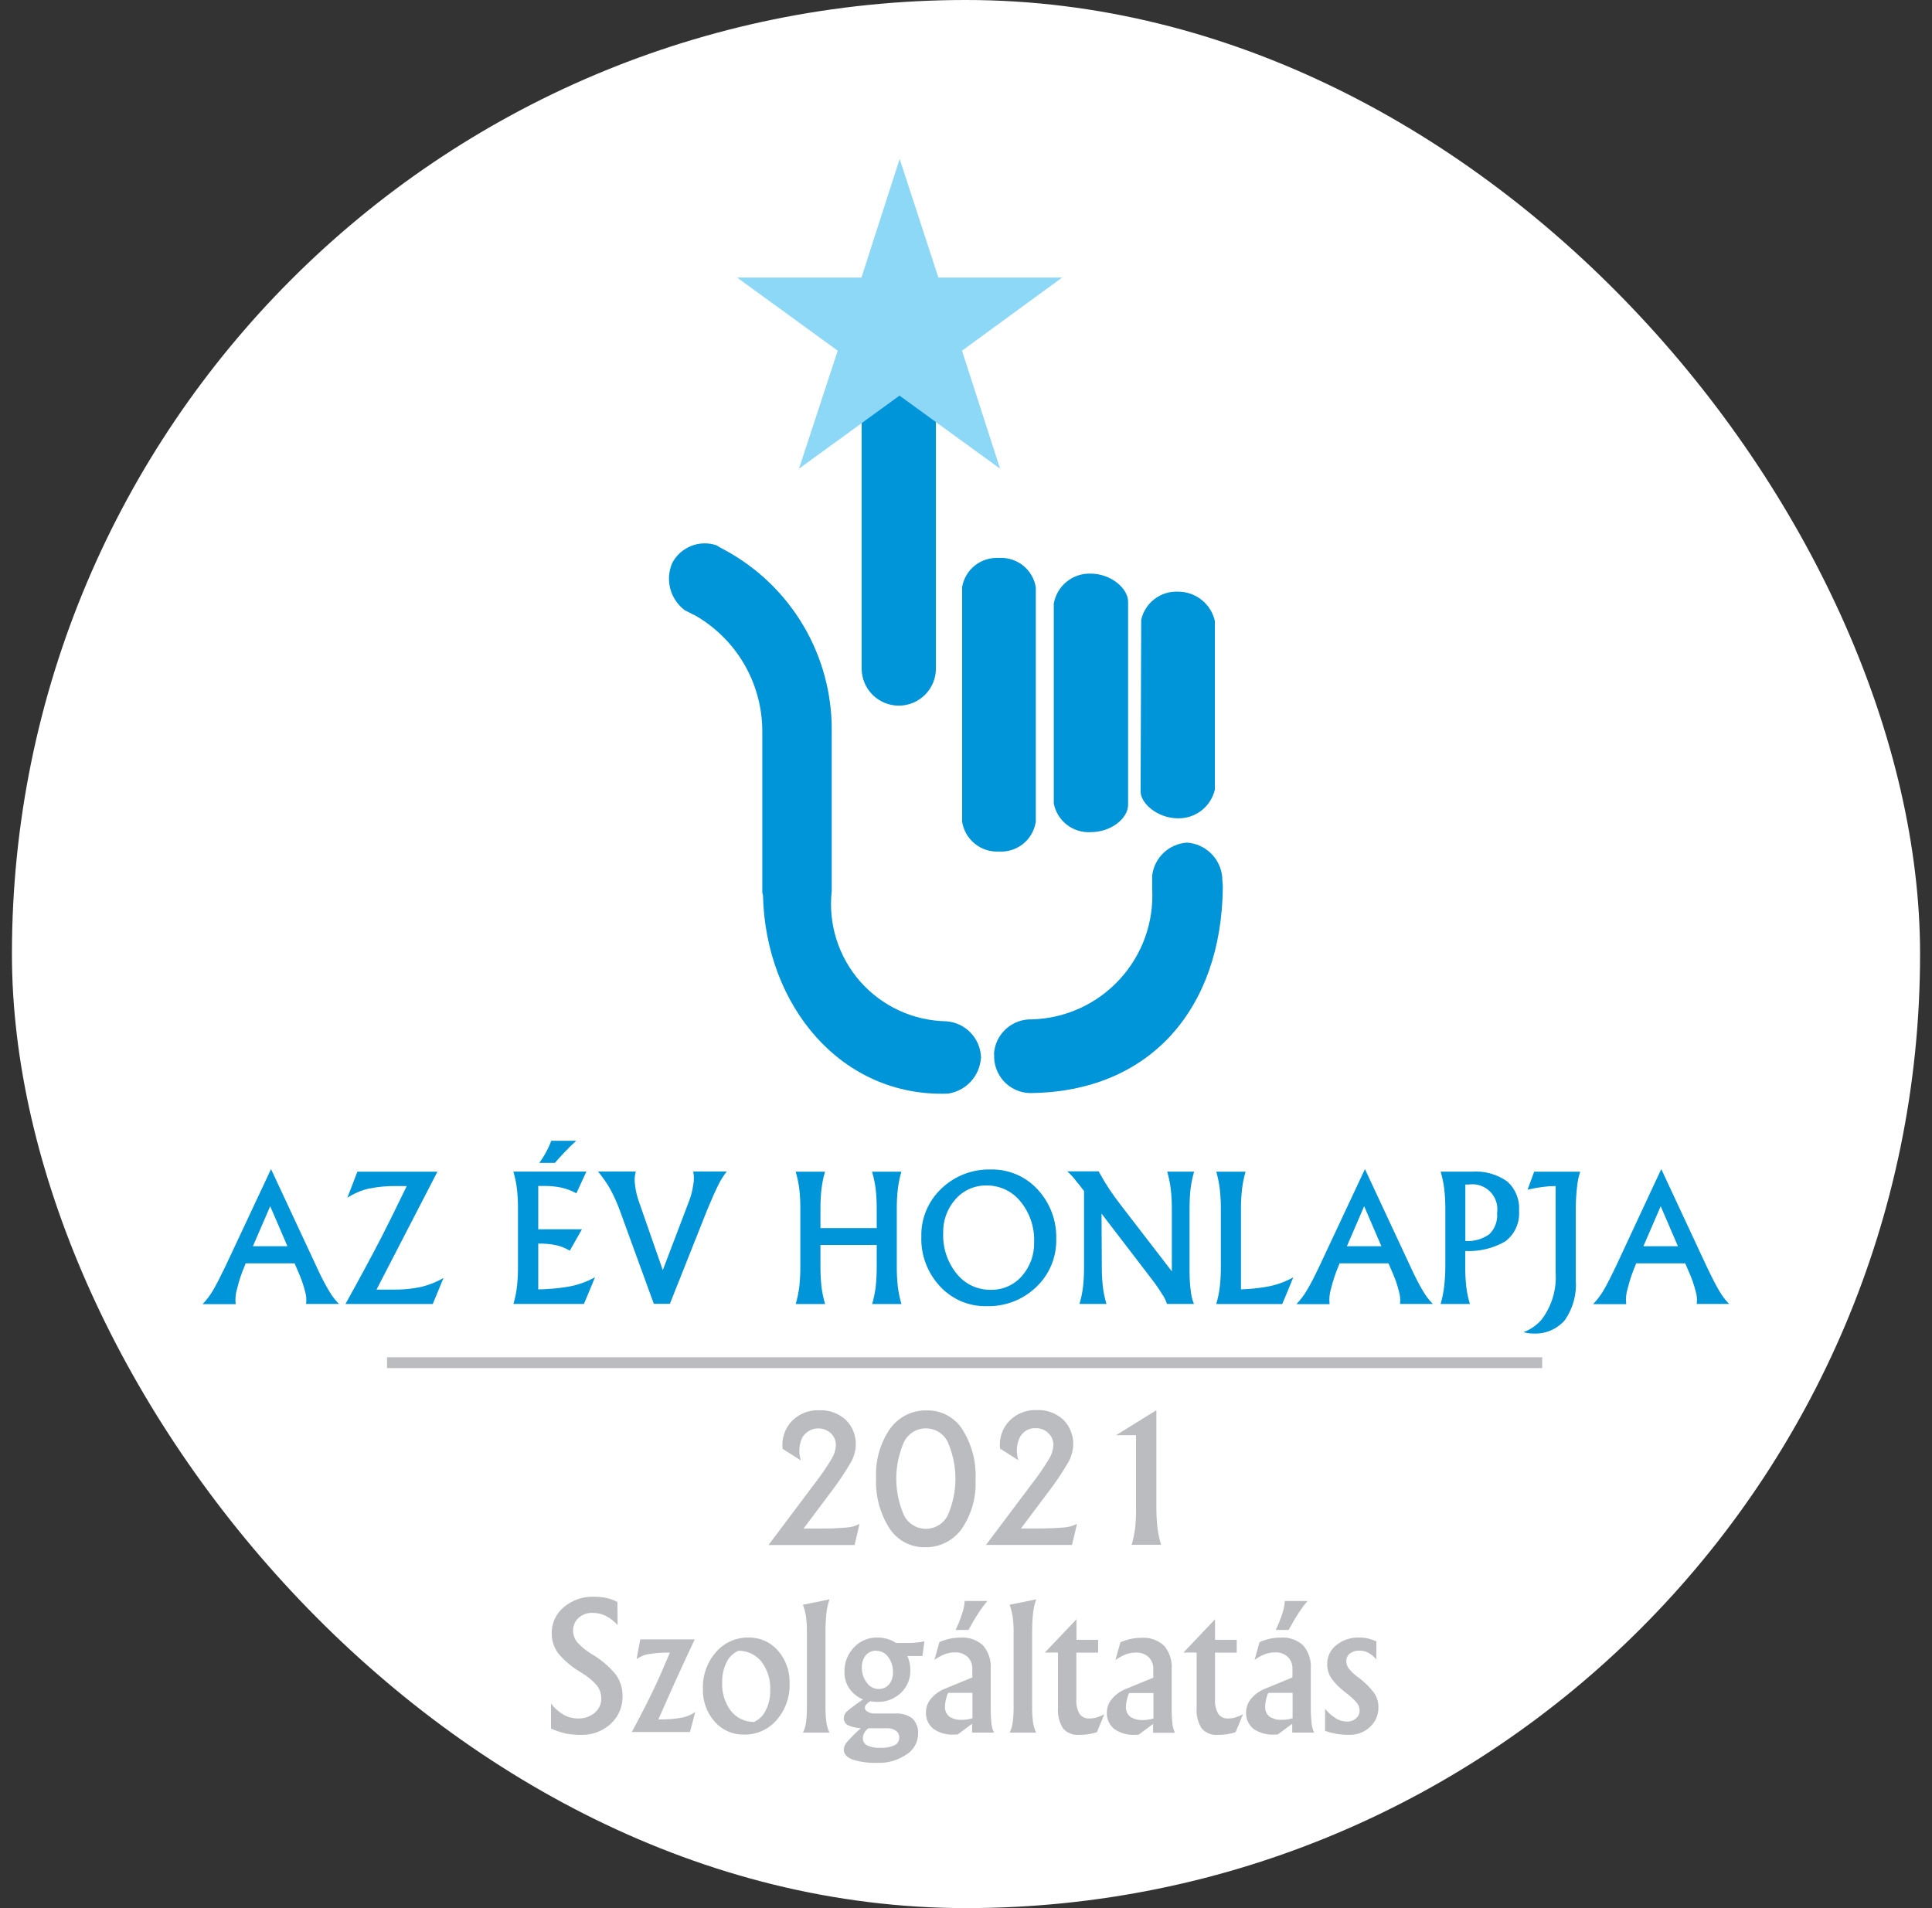 <svg width="81" height="80" viewBox="0 0 81 80" fill="none" xmlns="http://www.w3.org/2000/svg">
<rect x="0" y="0" width="81" height="80" fill="#333333" stroke="none"/>
<rect x="0.5" width="80" height="80" rx="40" fill="white"/>
<path d="M9.464 53.065L11.363 49.016L13.251 53.065C13.461 53.531 13.65 53.882 13.79 54.114C13.905 54.317 14.046 54.504 14.21 54.67H12.831C12.857 54.497 12.843 54.32 12.792 54.152C12.727 53.89 12.64 53.634 12.531 53.386L12.351 52.967H10.297L10.271 53.046C10.134 53.358 10.025 53.682 9.946 54.014C9.877 54.228 9.854 54.455 9.881 54.679H8.492C8.661 54.504 8.808 54.309 8.931 54.1C9.073 53.856 9.252 53.506 9.464 53.065ZM10.603 52.251H12.051L11.329 50.573L10.603 52.251Z" fill="#0094D9"/>
<path d="M14.484 54.671C15.069 53.617 15.563 52.702 15.966 51.924C16.289 51.292 16.651 50.559 17.053 49.727H16.648C16.243 49.719 15.839 49.756 15.443 49.838C15.13 49.914 14.832 50.042 14.562 50.218L14.772 49.675L14.982 49.125H18.339L15.785 54.069H16.469C16.864 54.076 17.258 54.039 17.644 53.959C17.977 53.88 18.297 53.753 18.593 53.582L18.37 54.125L18.144 54.671H14.484Z" fill="#0094D9"/>
<path d="M21.526 54.669C21.595 54.432 21.645 54.191 21.674 53.947C21.706 53.653 21.72 53.357 21.716 53.061V50.728C21.72 50.436 21.706 50.144 21.674 49.853C21.645 49.605 21.594 49.36 21.523 49.121H24.585L24.375 49.574L24.165 50.031C23.967 49.923 23.755 49.843 23.536 49.792C23.291 49.742 23.042 49.719 22.793 49.723H22.566V51.54H24.398L24.142 51.989L23.888 52.438C23.715 52.332 23.526 52.255 23.328 52.209C23.088 52.158 22.843 52.135 22.598 52.14H22.566V54.06C22.98 54.054 23.393 54.017 23.802 53.951C24.203 53.883 24.59 53.747 24.946 53.55L24.715 54.11L24.482 54.669H21.526ZM22.61 48.756C22.718 48.608 22.815 48.453 22.9 48.292C22.984 48.144 23.055 47.989 23.11 47.828H24.159C23.995 47.977 23.838 48.132 23.685 48.292C23.532 48.451 23.401 48.596 23.265 48.756H22.61Z" fill="#0094D9"/>
<path d="M25.977 50.724C25.866 50.423 25.734 50.13 25.58 49.847C25.432 49.59 25.261 49.345 25.07 49.117H26.657C26.606 49.299 26.594 49.49 26.623 49.677C26.651 49.925 26.709 50.169 26.795 50.403L27.788 53.253L28.872 50.403C28.965 50.173 29.029 49.932 29.063 49.686C29.102 49.498 29.102 49.305 29.063 49.117H30.471C30.337 49.285 30.222 49.466 30.127 49.658C30.006 49.895 29.847 50.25 29.651 50.724L28.085 54.665H27.412L25.977 50.724Z" fill="#0094D9"/>
<path d="M33.554 53.066V50.732C33.558 50.441 33.544 50.149 33.513 49.859C33.482 49.611 33.43 49.365 33.359 49.125H34.589C34.52 49.363 34.471 49.605 34.44 49.851C34.41 50.144 34.395 50.438 34.398 50.732V51.49H36.757V50.732C36.759 50.44 36.745 50.148 36.715 49.857C36.683 49.609 36.632 49.365 36.561 49.125H37.791C37.721 49.362 37.671 49.605 37.642 49.851C37.609 50.144 37.595 50.438 37.598 50.732V53.066C37.595 53.359 37.61 53.653 37.642 53.945C37.672 54.191 37.722 54.435 37.793 54.673H36.566C36.633 54.436 36.683 54.195 36.715 53.951C36.745 53.657 36.759 53.361 36.757 53.066V52.199H34.398V53.066C34.395 53.359 34.41 53.653 34.44 53.945C34.471 54.191 34.523 54.435 34.593 54.673H33.361C33.431 54.437 33.481 54.195 33.51 53.951C33.543 53.657 33.557 53.361 33.554 53.066Z" fill="#0094D9"/>
<path d="M39.405 53.926C38.881 53.363 38.601 52.617 38.627 51.848C38.617 51.473 38.688 51.1 38.832 50.753C38.977 50.406 39.193 50.094 39.466 49.836C39.742 49.57 40.068 49.362 40.426 49.224C40.783 49.087 41.164 49.021 41.547 49.032C41.915 49.025 42.279 49.096 42.617 49.241C42.955 49.385 43.257 49.601 43.505 49.872C44.028 50.436 44.307 51.183 44.283 51.951C44.292 52.326 44.222 52.699 44.077 53.045C43.933 53.392 43.717 53.704 43.444 53.961C43.167 54.227 42.841 54.434 42.483 54.572C42.125 54.709 41.744 54.774 41.361 54.763C40.994 54.771 40.63 54.7 40.292 54.556C39.955 54.411 39.653 54.197 39.405 53.926ZM42.838 53.506C43.187 53.112 43.373 52.599 43.356 52.073C43.379 51.458 43.176 50.856 42.788 50.38C42.617 50.165 42.4 49.992 42.152 49.875C41.904 49.758 41.633 49.699 41.358 49.704C41.114 49.699 40.871 49.748 40.647 49.847C40.423 49.946 40.223 50.093 40.062 50.277C39.711 50.671 39.525 51.185 39.544 51.712C39.522 52.326 39.723 52.926 40.11 53.403C40.281 53.617 40.498 53.789 40.745 53.906C40.993 54.023 41.263 54.081 41.537 54.077C41.782 54.083 42.026 54.034 42.251 53.936C42.475 53.837 42.676 53.691 42.838 53.506Z" fill="#0094D9"/>
<path d="M46.194 53.06C46.192 53.354 46.206 53.648 46.236 53.94C46.266 54.187 46.318 54.431 46.389 54.67H45.258C45.328 54.434 45.378 54.192 45.407 53.948C45.439 53.654 45.453 53.358 45.449 53.062V49.936C45.325 49.77 45.216 49.634 45.128 49.529C45.015 49.375 44.886 49.235 44.742 49.109H46.06C46.214 49.389 46.361 49.635 46.501 49.846C46.641 50.056 46.811 50.295 47.015 50.557L49.13 53.304V50.729C49.133 50.437 49.118 50.145 49.086 49.854C49.056 49.606 49.005 49.361 48.935 49.122H50.063C49.995 49.36 49.945 49.602 49.914 49.848C49.884 50.141 49.87 50.435 49.873 50.729V53.34C49.873 53.605 49.89 53.87 49.925 54.133C49.942 54.317 49.986 54.498 50.057 54.67H48.926C48.88 54.519 48.809 54.378 48.716 54.25C48.583 54.032 48.437 53.822 48.28 53.621L46.182 50.882L46.194 53.06Z" fill="#0094D9"/>
<path d="M50.992 54.673C51.062 54.437 51.112 54.195 51.141 53.951C51.174 53.657 51.188 53.361 51.185 53.066V50.732C51.188 50.44 51.173 50.148 51.141 49.857C51.112 49.609 51.062 49.364 50.992 49.125H52.22C52.152 49.362 52.103 49.604 52.073 49.849C52.04 50.142 52.026 50.437 52.029 50.732V54.058C52.38 54.048 52.731 54.014 53.078 53.955C53.479 53.888 53.866 53.752 54.221 53.554L53.993 54.115L53.758 54.673H50.992Z" fill="#0094D9"/>
<path d="M55.327 53.065L57.226 49.016L59.115 53.065C59.325 53.531 59.513 53.882 59.652 54.114C59.768 54.317 59.909 54.504 60.072 54.67H58.695C58.719 54.497 58.705 54.32 58.653 54.152C58.589 53.89 58.502 53.634 58.393 53.386L58.212 52.967H56.16L56.133 53.046C55.998 53.359 55.889 53.683 55.808 54.014C55.74 54.228 55.718 54.455 55.743 54.679H54.352C54.521 54.505 54.668 54.31 54.79 54.1C54.937 53.858 55.116 53.513 55.327 53.065ZM56.469 52.251H57.916L57.193 50.573L56.469 52.251Z" fill="#0094D9"/>
<path d="M60.596 53.064V50.731C60.599 50.438 60.584 50.146 60.552 49.856C60.522 49.608 60.471 49.363 60.401 49.123H61.708C62.235 49.084 62.759 49.229 63.191 49.533C63.362 49.686 63.495 49.876 63.581 50.089C63.667 50.302 63.703 50.531 63.687 50.76C63.706 51.006 63.664 51.253 63.563 51.478C63.462 51.703 63.306 51.9 63.109 52.048C62.6 52.34 62.017 52.48 61.431 52.451V53.064C61.428 53.358 61.442 53.651 61.473 53.943C61.504 54.19 61.555 54.433 61.626 54.671H60.398C60.467 54.435 60.516 54.194 60.545 53.95C60.58 53.656 60.597 53.36 60.596 53.064ZM61.435 52.03C61.793 52.055 62.149 51.955 62.442 51.746C62.559 51.631 62.648 51.491 62.704 51.337C62.761 51.183 62.782 51.018 62.767 50.855C62.792 50.692 62.777 50.526 62.726 50.37C62.674 50.214 62.586 50.072 62.47 49.956C62.353 49.84 62.211 49.753 62.054 49.702C61.898 49.651 61.732 49.638 61.569 49.663H61.435V52.03Z" fill="#0094D9"/>
<path d="M65.222 49.727C65.033 49.727 64.868 49.738 64.725 49.759C64.496 49.786 64.269 49.826 64.045 49.878L64.32 49.125H66.25C66.182 49.334 66.138 49.55 66.118 49.769C66.084 50.058 66.067 50.349 66.066 50.64V53.668C66.11 54.263 65.949 54.855 65.61 55.346C65.444 55.538 65.236 55.689 65.002 55.787C64.768 55.884 64.514 55.926 64.261 55.909C64.13 55.91 64 55.89 63.875 55.852C64.167 55.744 64.427 55.563 64.63 55.328C65.059 54.763 65.269 54.062 65.22 53.355L65.222 49.727Z" fill="#0094D9"/>
<path d="M67.761 53.065L69.649 49.016L71.537 53.065C71.758 53.531 71.938 53.881 72.075 54.114C72.191 54.316 72.332 54.503 72.494 54.67H71.135C71.16 54.497 71.146 54.32 71.095 54.152C71.029 53.89 70.942 53.634 70.835 53.386L70.652 52.967H68.596L68.568 53.046C68.433 53.359 68.324 53.683 68.243 54.014C68.175 54.228 68.153 54.455 68.18 54.679H66.789C66.958 54.504 67.106 54.31 67.23 54.1C67.371 53.858 67.548 53.513 67.761 53.065ZM68.9 52.251H70.348L69.626 50.573L68.9 52.251Z" fill="#0094D9"/>
<path fill-rule="evenodd" clip-rule="evenodd" d="M37.669 13.313C37.874 13.31 38.077 13.348 38.267 13.425C38.457 13.501 38.63 13.614 38.776 13.758C38.922 13.901 39.038 14.072 39.117 14.261C39.197 14.45 39.238 14.652 39.239 14.857V28.028C39.239 28.441 39.075 28.837 38.783 29.129C38.491 29.421 38.095 29.585 37.682 29.585C37.269 29.585 36.873 29.421 36.581 29.129C36.289 28.837 36.125 28.441 36.125 28.028V14.857C36.126 14.447 36.288 14.055 36.578 13.766C36.867 13.476 37.26 13.313 37.669 13.313Z" fill="#0094D9"/>
<path fill-rule="evenodd" clip-rule="evenodd" d="M41.882 23.394C42.246 23.37 42.606 23.483 42.892 23.71C43.177 23.938 43.368 24.263 43.427 24.623V34.443C43.375 34.809 43.187 35.142 42.901 35.375C42.614 35.608 42.251 35.725 41.882 35.702C41.514 35.722 41.152 35.604 40.866 35.371C40.58 35.139 40.391 34.808 40.336 34.443V24.623C40.395 24.263 40.586 23.937 40.871 23.71C41.157 23.482 41.518 23.37 41.882 23.394Z" fill="#0094D9"/>
<path fill-rule="evenodd" clip-rule="evenodd" d="M45.724 24.05C46.589 24.05 47.296 24.679 47.296 25.227V33.737C47.296 34.312 46.589 34.889 45.724 34.889C45.364 34.91 45.01 34.798 44.726 34.577C44.442 34.356 44.248 34.039 44.18 33.685V25.306C44.243 24.946 44.434 24.621 44.718 24.39C45.001 24.159 45.358 24.039 45.724 24.05Z" fill="#0094D9"/>
<path fill-rule="evenodd" clip-rule="evenodd" d="M49.39 24.806C49.749 24.805 50.097 24.926 50.378 25.15C50.659 25.373 50.855 25.686 50.934 26.036V33.105C50.853 33.452 50.656 33.761 50.375 33.98C50.094 34.199 49.746 34.315 49.39 34.309C48.525 34.309 47.82 33.68 47.82 33.185L47.846 25.983C47.924 25.637 48.122 25.33 48.404 25.115C48.687 24.9 49.035 24.79 49.39 24.806Z" fill="#0094D9"/>
<path fill-rule="evenodd" clip-rule="evenodd" d="M41.672 44.208C41.691 43.802 41.869 43.42 42.168 43.145C42.467 42.87 42.863 42.724 43.269 42.739C43.964 42.719 44.648 42.559 45.28 42.27C45.912 41.98 46.48 41.567 46.949 41.054C47.419 40.541 47.781 39.939 48.014 39.284C48.246 38.629 48.345 37.934 48.305 37.24V36.717C48.346 36.35 48.517 36.009 48.785 35.755C49.054 35.501 49.404 35.349 49.773 35.328C50.149 35.356 50.502 35.516 50.771 35.779C51.04 36.043 51.206 36.393 51.242 36.767C51.242 36.925 51.267 37.057 51.267 37.212C51.215 42.267 48.229 45.803 43.151 45.828C42.947 45.819 42.748 45.77 42.563 45.684C42.379 45.597 42.213 45.475 42.077 45.324C41.94 45.172 41.835 44.996 41.767 44.803C41.699 44.611 41.67 44.407 41.682 44.204" fill="#0094D9"/>
<path fill-rule="evenodd" clip-rule="evenodd" d="M41.13 44.362C41.125 43.967 40.971 43.588 40.698 43.302C40.426 43.015 40.055 42.843 39.661 42.818C38.978 42.805 38.305 42.65 37.685 42.362C37.065 42.075 36.512 41.661 36.061 41.148C35.61 40.634 35.272 40.032 35.067 39.38C34.862 38.729 34.795 38.041 34.87 37.362V30.641C34.882 29.095 34.474 27.574 33.689 26.242C32.904 24.909 31.772 23.815 30.414 23.075C30.284 22.997 30.151 22.945 30.049 22.865C29.702 22.746 29.325 22.754 28.984 22.888C28.643 23.022 28.36 23.272 28.188 23.595C28.036 23.938 28.006 24.321 28.101 24.683C28.197 25.044 28.412 25.363 28.712 25.587L28.922 25.692C28.989 25.732 29.059 25.767 29.132 25.796C29.987 26.284 30.699 26.988 31.196 27.838C31.692 28.689 31.956 29.655 31.96 30.639V37.368C31.956 37.422 31.965 37.477 31.988 37.526C32.092 42.186 35.286 46.009 39.739 45.852C40.106 45.8 40.444 45.623 40.696 45.352C40.949 45.08 41.1 44.73 41.126 44.36" fill="#0094D9"/>
<path fill-rule="evenodd" clip-rule="evenodd" d="M37.719 6.664L39.343 11.639H44.528L40.332 14.703L41.928 19.65L37.713 16.587L33.498 19.65L35.122 14.703L30.906 11.639H36.116L37.719 6.664Z" fill="#8DD7F7"/>
<path d="M64.657 56.906H16.227V57.359H64.657V56.906Z" fill="#BBBCBF"/>
<path d="M35.88 60.604C35.866 60.871 35.785 61.13 35.645 61.357C35.384 61.802 35.094 62.229 34.777 62.635L33.69 64.085H34.384C34.756 64.09 35.128 64.076 35.498 64.043C35.686 64.032 35.869 63.98 36.035 63.892L35.933 64.333L35.828 64.778H32.219L34.168 62.182C34.419 61.86 34.65 61.523 34.861 61.173C34.969 61.002 35.032 60.806 35.045 60.604C35.048 60.509 35.03 60.414 34.994 60.326C34.958 60.238 34.904 60.158 34.835 60.092C34.75 60.014 34.648 59.955 34.537 59.921C34.426 59.887 34.309 59.878 34.194 59.895C34.08 59.912 33.97 59.954 33.874 60.019C33.777 60.084 33.697 60.169 33.637 60.268C33.495 60.569 33.473 60.913 33.576 61.229L32.81 60.743C32.786 60.534 32.808 60.322 32.874 60.122C32.94 59.923 33.048 59.74 33.192 59.586C33.341 59.433 33.521 59.313 33.719 59.234C33.918 59.154 34.131 59.118 34.344 59.127C34.548 59.117 34.752 59.147 34.944 59.217C35.136 59.286 35.312 59.394 35.463 59.532C35.603 59.672 35.713 59.839 35.785 60.024C35.856 60.209 35.889 60.406 35.88 60.604Z" fill="#BBBCBF"/>
<path d="M37.287 64.071C36.89 63.445 36.696 62.712 36.731 61.972C36.694 61.239 36.898 60.513 37.312 59.906C37.488 59.66 37.721 59.461 37.991 59.326C38.261 59.192 38.561 59.126 38.863 59.133C39.157 59.128 39.448 59.197 39.707 59.336C39.967 59.474 40.187 59.677 40.346 59.925C40.744 60.554 40.938 61.291 40.9 62.035C40.938 62.767 40.735 63.49 40.323 64.096C40.148 64.343 39.914 64.542 39.644 64.677C39.373 64.812 39.073 64.879 38.77 64.87C38.475 64.874 38.184 64.803 37.925 64.663C37.665 64.523 37.445 64.319 37.287 64.071ZM39.729 63.544C39.945 63.056 40.057 62.528 40.057 61.995C40.057 61.461 39.945 60.933 39.729 60.445C39.644 60.276 39.514 60.135 39.353 60.036C39.192 59.937 39.007 59.885 38.818 59.885C38.629 59.885 38.443 59.937 38.282 60.036C38.122 60.135 37.991 60.276 37.906 60.445C37.689 60.933 37.576 61.461 37.576 61.995C37.576 62.528 37.689 63.056 37.906 63.544C37.992 63.711 38.123 63.852 38.284 63.95C38.445 64.047 38.629 64.099 38.818 64.099C39.006 64.099 39.191 64.047 39.351 63.95C39.512 63.852 39.643 63.711 39.729 63.544Z" fill="#BBBCBF"/>
<path d="M44.995 60.6C44.981 60.867 44.901 61.126 44.762 61.354C44.5 61.798 44.209 62.225 43.892 62.632L42.805 64.082H43.501C43.873 64.086 44.244 64.072 44.614 64.04C44.802 64.028 44.986 63.976 45.153 63.889L45.05 64.329L44.943 64.774H41.336L43.287 62.178C43.538 61.856 43.769 61.519 43.98 61.169C44.087 60.998 44.151 60.802 44.164 60.6C44.167 60.505 44.15 60.41 44.114 60.322C44.078 60.234 44.023 60.154 43.955 60.089C43.886 60.02 43.804 59.966 43.714 59.93C43.624 59.894 43.527 59.877 43.43 59.879C43.293 59.87 43.156 59.902 43.037 59.97C42.917 60.038 42.82 60.139 42.757 60.261C42.613 60.561 42.591 60.905 42.696 61.222L41.928 60.735C41.903 60.526 41.925 60.314 41.991 60.114C42.058 59.914 42.167 59.732 42.312 59.579C42.46 59.425 42.639 59.305 42.837 59.226C43.036 59.147 43.248 59.11 43.462 59.119C43.666 59.109 43.869 59.139 44.062 59.209C44.254 59.279 44.43 59.386 44.58 59.524C44.72 59.665 44.83 59.833 44.901 60.018C44.973 60.204 45.005 60.402 44.995 60.6Z" fill="#BBBCBF"/>
<path d="M47.628 63.154V60.174H46.789L48.482 59.125V63.154C48.48 63.448 48.494 63.742 48.524 64.035C48.556 64.283 48.607 64.528 48.678 64.767H47.446C47.514 64.53 47.564 64.288 47.595 64.043C47.623 63.748 47.634 63.451 47.628 63.154Z" fill="#BBBCBF"/>
<path d="M25.894 68.136C25.753 67.976 25.583 67.844 25.393 67.746C25.221 67.662 25.032 67.619 24.841 67.622C24.627 67.614 24.418 67.689 24.258 67.832C24.183 67.899 24.124 67.981 24.085 68.072C24.045 68.164 24.025 68.263 24.027 68.363C24.027 68.545 24.091 68.721 24.207 68.86C24.39 69.06 24.602 69.231 24.837 69.368C25.21 69.588 25.542 69.872 25.817 70.207C26.007 70.47 26.106 70.787 26.1 71.112C26.105 71.329 26.064 71.546 25.979 71.746C25.893 71.947 25.766 72.127 25.605 72.274C25.267 72.585 24.82 72.751 24.36 72.736C24.149 72.739 23.939 72.721 23.731 72.683C23.515 72.633 23.304 72.563 23.102 72.473V71.424C23.247 71.616 23.428 71.778 23.637 71.898C23.823 72 24.031 72.052 24.243 72.049C24.495 72.058 24.741 71.973 24.933 71.81C25.021 71.738 25.091 71.647 25.139 71.544C25.186 71.441 25.21 71.328 25.208 71.214C25.211 71.014 25.145 70.819 25.021 70.66C24.833 70.448 24.611 70.266 24.365 70.123C24.002 69.914 23.678 69.644 23.408 69.324C23.226 69.082 23.128 68.787 23.131 68.484C23.127 68.275 23.17 68.068 23.257 67.877C23.345 67.687 23.474 67.519 23.634 67.385C23.985 67.087 24.434 66.93 24.893 66.946C25.076 66.944 25.258 66.962 25.437 66.999C25.593 67.034 25.745 67.091 25.886 67.167L25.894 68.136Z" fill="#BBBCBF"/>
<path d="M26.477 72.641C26.871 71.908 27.197 71.27 27.454 70.726C27.652 70.306 27.861 69.827 28.084 69.288C27.787 69.282 27.49 69.303 27.196 69.351C27.013 69.38 26.84 69.452 26.691 69.561L26.766 69.141L26.846 68.734H29.127C28.774 69.481 28.476 70.128 28.231 70.673L27.601 72.09H27.637C27.95 72.096 28.264 72.072 28.573 72.018C28.779 71.98 28.976 71.897 29.148 71.777L29.039 72.197L28.927 72.616H26.477V72.641Z" fill="#BBBCBF"/>
<path d="M29.959 72.18C29.628 71.801 29.453 71.31 29.47 70.807C29.45 70.244 29.645 69.694 30.016 69.269C30.184 69.073 30.395 68.916 30.631 68.81C30.868 68.704 31.125 68.651 31.384 68.657C31.617 68.651 31.848 68.698 32.061 68.793C32.274 68.887 32.463 69.028 32.615 69.204C32.947 69.584 33.121 70.075 33.104 70.579C33.124 71.141 32.93 71.69 32.561 72.115C32.392 72.311 32.181 72.467 31.944 72.573C31.707 72.678 31.45 72.731 31.191 72.725C30.958 72.73 30.727 72.684 30.514 72.59C30.301 72.495 30.112 72.355 29.959 72.18ZM32.108 71.701C32.236 71.445 32.3 71.161 32.292 70.874C32.314 70.447 32.187 70.024 31.933 69.678C31.818 69.532 31.67 69.413 31.502 69.331C31.334 69.25 31.149 69.208 30.962 69.209C30.742 69.303 30.564 69.476 30.463 69.693C30.333 69.954 30.27 70.242 30.278 70.532C30.256 70.96 30.383 71.382 30.637 71.726C30.753 71.873 30.9 71.992 31.069 72.073C31.237 72.154 31.421 72.197 31.608 72.196C31.829 72.098 32.007 71.922 32.108 71.701Z" fill="#BBBCBF"/>
<path d="M33.83 71.503V68.419C33.832 68.208 33.82 67.998 33.794 67.789C33.768 67.616 33.724 67.446 33.664 67.281L34.22 67.17L34.776 67.055C34.712 67.247 34.668 67.445 34.646 67.646C34.617 67.942 34.605 68.239 34.608 68.536V71.505C34.604 71.741 34.617 71.976 34.646 72.21C34.667 72.361 34.711 72.507 34.776 72.644H33.664C33.731 72.509 33.775 72.364 33.794 72.214C33.822 71.978 33.833 71.741 33.83 71.503Z" fill="#BBBCBF"/>
<path d="M36.256 71.6C36.26 71.637 36.274 71.672 36.295 71.702C36.317 71.732 36.346 71.755 36.38 71.77C36.473 71.82 36.577 71.845 36.682 71.842H37.522C37.784 71.82 38.046 71.895 38.258 72.052C38.342 72.138 38.406 72.242 38.446 72.356C38.486 72.469 38.502 72.59 38.491 72.71C38.487 72.882 38.441 73.049 38.355 73.198C38.27 73.347 38.148 73.471 38.002 73.56C37.651 73.801 37.233 73.923 36.808 73.909C36.444 73.925 36.08 73.878 35.732 73.768C35.495 73.674 35.375 73.531 35.375 73.348C35.386 73.228 35.436 73.115 35.518 73.027C35.696 72.826 35.888 72.636 36.09 72.459C35.928 72.45 35.767 72.416 35.614 72.358C35.546 72.338 35.486 72.296 35.443 72.24C35.4 72.183 35.376 72.114 35.375 72.043C35.375 71.99 35.386 71.936 35.408 71.887C35.429 71.838 35.461 71.794 35.501 71.758C35.718 71.576 35.946 71.408 36.183 71.254C36.04 71.195 35.908 71.11 35.795 71.005C35.668 70.892 35.568 70.753 35.501 70.597C35.433 70.442 35.4 70.274 35.404 70.104C35.399 69.916 35.43 69.728 35.497 69.552C35.564 69.375 35.665 69.214 35.795 69.076C35.919 68.941 36.071 68.833 36.241 68.761C36.41 68.689 36.593 68.653 36.777 68.657C37.058 68.65 37.335 68.73 37.57 68.885H37.983C38.138 68.885 38.289 68.885 38.441 68.864C38.547 68.857 38.654 68.84 38.757 68.814L38.673 69.431H38.044C38.127 69.618 38.169 69.82 38.166 70.025C38.171 70.201 38.138 70.377 38.071 70.541C38.003 70.704 37.902 70.852 37.773 70.973C37.643 71.099 37.488 71.197 37.319 71.263C37.149 71.328 36.968 71.359 36.787 71.353C36.69 71.353 36.593 71.344 36.498 71.326C36.435 71.355 36.379 71.397 36.334 71.449C36.311 71.468 36.292 71.491 36.279 71.517C36.266 71.543 36.258 71.571 36.256 71.6ZM36.735 69.206C36.652 69.204 36.569 69.22 36.493 69.254C36.417 69.287 36.35 69.338 36.296 69.401C36.181 69.549 36.123 69.733 36.133 69.92C36.129 70.147 36.203 70.37 36.342 70.549C36.396 70.629 36.468 70.695 36.552 70.741C36.636 70.787 36.731 70.812 36.827 70.814C36.911 70.818 36.994 70.802 37.071 70.769C37.148 70.736 37.217 70.686 37.272 70.623C37.389 70.475 37.448 70.29 37.438 70.102C37.442 69.876 37.372 69.655 37.238 69.473C37.184 69.393 37.111 69.328 37.026 69.282C36.941 69.237 36.846 69.213 36.749 69.213L36.735 69.206ZM36.174 72.866C36.171 72.929 36.187 72.993 36.218 73.048C36.25 73.103 36.297 73.149 36.353 73.178C36.525 73.257 36.714 73.291 36.903 73.279C37.11 73.292 37.317 73.255 37.507 73.172C37.567 73.143 37.618 73.097 37.653 73.04C37.687 72.982 37.705 72.916 37.702 72.849C37.704 72.793 37.692 72.739 37.667 72.689C37.643 72.639 37.606 72.596 37.561 72.564C37.451 72.487 37.318 72.45 37.184 72.459H36.416C36.345 72.504 36.287 72.566 36.246 72.639C36.203 72.707 36.178 72.785 36.174 72.866Z" fill="#BBBCBF"/>
<path d="M40.007 72.725C39.695 72.746 39.385 72.66 39.128 72.482C39.026 72.398 38.945 72.292 38.892 72.171C38.839 72.051 38.814 71.919 38.822 71.787C38.822 71.58 38.896 71.379 39.031 71.221C39.189 71.034 39.39 70.89 39.617 70.801L40.764 70.329V69.975C40.769 69.881 40.754 69.787 40.719 69.7C40.686 69.612 40.634 69.533 40.567 69.467C40.422 69.336 40.231 69.268 40.036 69.278C39.893 69.278 39.751 69.302 39.617 69.351C39.461 69.413 39.312 69.494 39.176 69.593L39.386 68.846C39.529 68.783 39.678 68.735 39.831 68.703C39.975 68.673 40.122 68.659 40.269 68.659C40.441 68.646 40.614 68.669 40.777 68.725C40.94 68.782 41.089 68.871 41.216 68.988C41.448 69.262 41.563 69.617 41.535 69.975V71.502C41.532 71.748 41.541 71.994 41.564 72.239C41.577 72.378 41.614 72.515 41.675 72.641H40.756V72.27L40.15 72.721L40.007 72.725ZM40.771 72.048V70.975H39.768C39.743 70.975 39.711 71.049 39.675 71.185C39.642 71.303 39.623 71.425 39.619 71.548C39.613 71.627 39.626 71.707 39.658 71.78C39.689 71.853 39.738 71.918 39.799 71.968C39.958 72.072 40.147 72.12 40.337 72.106C40.479 72.106 40.62 72.085 40.756 72.043L40.771 72.048ZM40.064 68.338C40.182 68.096 40.28 67.844 40.358 67.587C40.406 67.437 40.435 67.282 40.444 67.125H41.398C41.272 67.27 41.156 67.424 41.05 67.585C40.89 67.828 40.744 68.08 40.605 68.338H40.064Z" fill="#BBBCBF"/>
<path d="M42.496 71.503V68.419C42.498 68.208 42.486 67.998 42.458 67.789C42.433 67.616 42.389 67.445 42.328 67.281L42.886 67.17L43.442 67.055C43.376 67.246 43.332 67.445 43.31 67.646C43.281 67.942 43.269 68.239 43.272 68.536V71.505C43.268 71.741 43.281 71.976 43.31 72.21C43.331 72.361 43.375 72.508 43.442 72.644H42.328C42.396 72.51 42.44 72.364 42.458 72.214C42.487 71.978 42.5 71.741 42.496 71.503Z" fill="#BBBCBF"/>
<path d="M45.236 72.736C45.111 72.746 44.985 72.728 44.868 72.681C44.752 72.633 44.649 72.56 44.566 72.465C44.406 72.204 44.333 71.899 44.356 71.594V69.286H43.805L45.131 67.891V68.751H46.039V69.288H45.127V71.265C45.112 71.47 45.159 71.675 45.261 71.854C45.306 71.919 45.367 71.971 45.438 72.005C45.509 72.039 45.587 72.054 45.666 72.049C45.768 72.051 45.87 72.037 45.968 72.01C46.083 71.975 46.195 71.928 46.3 71.869L45.991 72.62C45.875 72.66 45.756 72.69 45.634 72.71C45.502 72.729 45.369 72.737 45.236 72.736Z" fill="#BBBCBF"/>
<path d="M47.595 72.734C47.283 72.755 46.973 72.669 46.716 72.491C46.613 72.407 46.532 72.301 46.478 72.18C46.425 72.06 46.401 71.928 46.407 71.796C46.408 71.588 46.482 71.388 46.617 71.23C46.775 71.043 46.977 70.899 47.205 70.81L48.352 70.338V69.983C48.357 69.889 48.342 69.796 48.307 69.708C48.273 69.621 48.222 69.542 48.155 69.475C48.01 69.344 47.819 69.277 47.624 69.287C47.481 69.286 47.339 69.311 47.205 69.36C47.048 69.422 46.9 69.503 46.764 69.601L46.974 68.854C47.117 68.792 47.266 68.744 47.419 68.712C47.563 68.682 47.71 68.667 47.857 68.668C48.029 68.655 48.202 68.677 48.365 68.734C48.527 68.791 48.677 68.88 48.804 68.997C49.035 69.271 49.15 69.625 49.123 69.983V71.511C49.118 71.757 49.128 72.002 49.152 72.247C49.165 72.387 49.202 72.523 49.261 72.65H48.344V72.279L47.738 72.73L47.595 72.734ZM48.359 72.056V70.984H47.354C47.331 70.984 47.299 71.058 47.264 71.194C47.23 71.312 47.211 71.434 47.207 71.557C47.2 71.636 47.213 71.716 47.245 71.789C47.276 71.862 47.325 71.927 47.387 71.977C47.546 72.08 47.735 72.129 47.924 72.115C48.067 72.115 48.208 72.094 48.344 72.052L48.359 72.056Z" fill="#BBBCBF"/>
<path d="M51.046 72.736C50.921 72.746 50.796 72.728 50.68 72.68C50.564 72.633 50.461 72.56 50.379 72.465C50.218 72.204 50.144 71.899 50.169 71.594V69.286H49.617L50.941 67.891V68.751H51.85V69.288H50.941V71.265C50.928 71.47 50.975 71.675 51.078 71.854C51.122 71.919 51.183 71.971 51.253 72.005C51.324 72.039 51.402 72.055 51.48 72.049C51.583 72.051 51.684 72.037 51.783 72.01C51.898 71.975 52.009 71.928 52.114 71.869L51.806 72.62C51.69 72.66 51.572 72.69 51.451 72.71C51.317 72.729 51.181 72.737 51.046 72.736Z" fill="#BBBCBF"/>
<path d="M53.429 72.725C53.117 72.746 52.807 72.66 52.55 72.482C52.448 72.398 52.367 72.292 52.314 72.171C52.26 72.051 52.236 71.919 52.243 71.787C52.244 71.58 52.318 71.379 52.453 71.221C52.611 71.035 52.812 70.891 53.039 70.801L54.186 70.329V69.975C54.191 69.881 54.176 69.787 54.142 69.7C54.108 69.612 54.056 69.533 53.989 69.467C53.917 69.402 53.834 69.352 53.743 69.319C53.651 69.287 53.555 69.273 53.458 69.278C53.315 69.278 53.173 69.302 53.039 69.351C52.882 69.413 52.734 69.494 52.598 69.593L52.808 68.846C52.951 68.784 53.1 68.736 53.253 68.703C53.397 68.673 53.544 68.659 53.691 68.659C53.864 68.646 54.036 68.668 54.2 68.725C54.363 68.782 54.513 68.871 54.64 68.988C54.87 69.263 54.984 69.617 54.956 69.975V71.502C54.953 71.748 54.963 71.994 54.988 72.239C54.999 72.378 55.036 72.515 55.097 72.641H54.178V72.27L53.572 72.721L53.429 72.725ZM54.193 72.048V70.975H53.19C53.164 70.975 53.133 71.049 53.097 71.185C53.064 71.303 53.046 71.425 53.043 71.548C53.036 71.627 53.049 71.707 53.08 71.78C53.111 71.853 53.16 71.918 53.221 71.968C53.38 72.071 53.569 72.12 53.758 72.106C53.901 72.106 54.042 72.085 54.178 72.043L54.193 72.048ZM53.486 68.338C53.604 68.096 53.703 67.845 53.781 67.587C53.829 67.437 53.858 67.282 53.867 67.125H54.82C54.694 67.27 54.578 67.424 54.472 67.585C54.312 67.828 54.165 68.08 54.027 68.338H53.486Z" fill="#BBBCBF"/>
<path d="M57.705 69.578C57.612 69.463 57.497 69.366 57.368 69.293C57.249 69.233 57.117 69.203 56.984 69.205C56.845 69.2 56.709 69.242 56.597 69.325C56.55 69.36 56.511 69.406 56.485 69.46C56.458 69.513 56.444 69.571 56.444 69.631C56.443 69.747 56.479 69.86 56.547 69.954C56.658 70.091 56.787 70.213 56.931 70.315C57.184 70.498 57.41 70.718 57.6 70.965C57.725 71.14 57.792 71.349 57.791 71.563C57.797 71.72 57.768 71.876 57.708 72.021C57.647 72.166 57.556 72.296 57.441 72.403C57.323 72.513 57.185 72.6 57.034 72.657C56.882 72.713 56.721 72.74 56.56 72.734C56.393 72.736 56.227 72.725 56.062 72.701C55.89 72.67 55.72 72.627 55.555 72.571V71.641C55.681 71.801 55.834 71.938 56.008 72.046C56.148 72.132 56.308 72.178 56.472 72.18C56.611 72.185 56.747 72.136 56.851 72.044C56.901 72.003 56.94 71.951 56.966 71.892C56.992 71.834 57.005 71.77 57.002 71.706C56.999 71.589 56.956 71.477 56.881 71.387C56.743 71.231 56.589 71.09 56.421 70.968C56.19 70.799 55.986 70.595 55.817 70.363C55.701 70.188 55.64 69.982 55.643 69.771C55.641 69.618 55.674 69.466 55.74 69.328C55.806 69.19 55.904 69.069 56.025 68.974C56.296 68.757 56.636 68.644 56.984 68.657C57.107 68.655 57.23 68.667 57.351 68.693C57.473 68.724 57.592 68.766 57.705 68.821V69.578Z" fill="#BBBCBF"/>
</svg>
